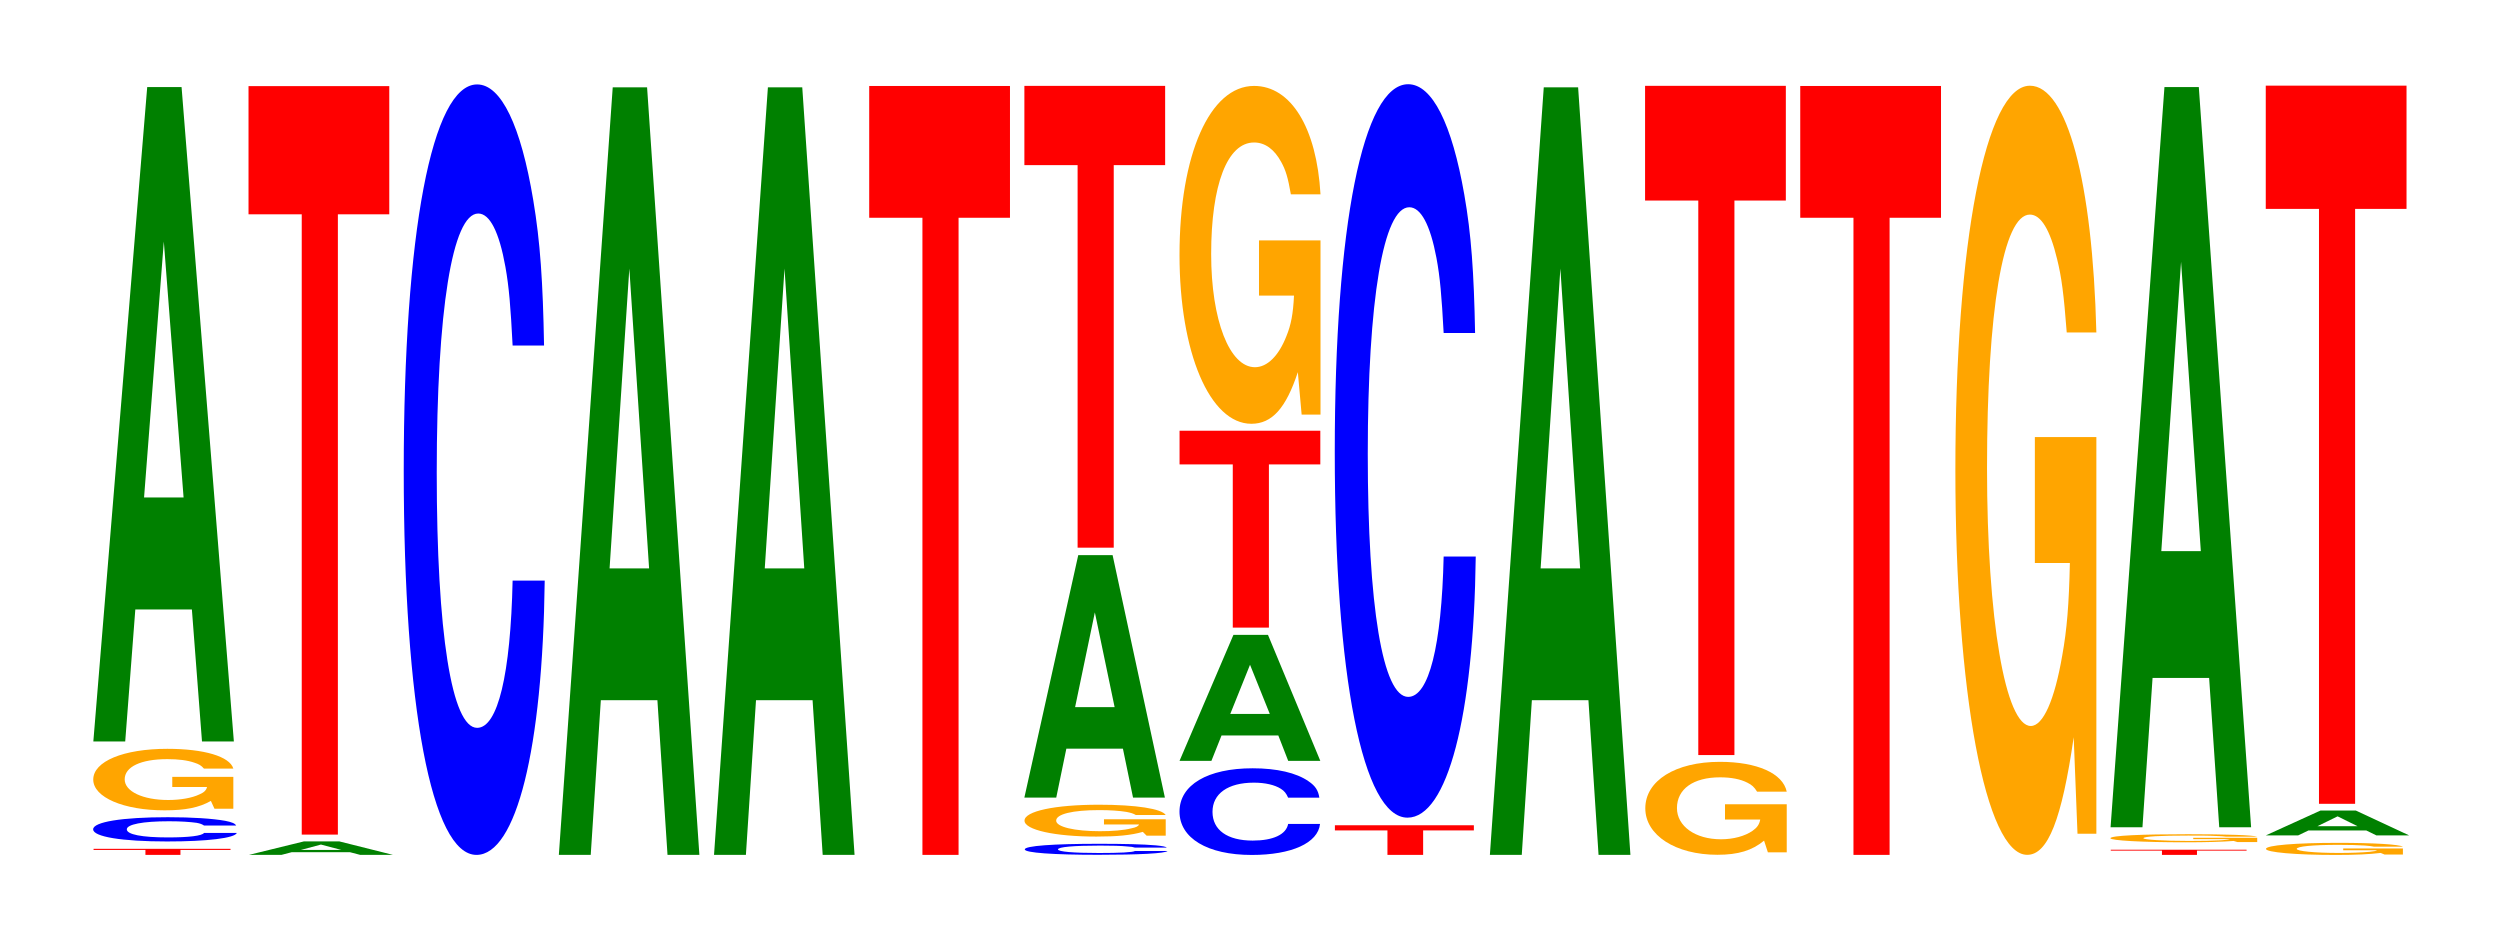 <?xml version="1.0" encoding="UTF-8"?>
<svg xmlns="http://www.w3.org/2000/svg" xmlns:xlink="http://www.w3.org/1999/xlink" width="174pt" height="66pt" viewBox="0 0 174 66" version="1.1">
<defs>
<g>
<symbol overflow="visible" id="glyph0-0">
<path style="stroke:none;" d="M 6.281 -0.344 L 9.766 -0.344 L 9.766 -0.422 L 0.234 -0.422 L 0.234 -0.344 L 3.844 -0.344 L 3.844 0 L 6.281 0 Z M 6.281 -0.344 "/>
</symbol>
<symbol overflow="visible" id="glyph1-0">
<path style="stroke:none;" d="M 10.641 -1.062 C 10.562 -1.203 10.359 -1.297 9.875 -1.391 C 9 -1.547 7.594 -1.641 5.891 -1.641 C 2.688 -1.641 0.688 -1.312 0.688 -0.797 C 0.688 -0.281 2.672 0.047 5.828 0.047 C 8.656 0.047 10.547 -0.188 10.688 -0.547 L 8.406 -0.547 C 8.266 -0.344 7.344 -0.234 5.891 -0.234 C 4.078 -0.234 3.031 -0.438 3.031 -0.797 C 3.031 -1.141 4.125 -1.359 5.969 -1.359 C 6.781 -1.359 7.453 -1.312 7.891 -1.25 C 8.141 -1.203 8.266 -1.156 8.406 -1.062 Z M 10.641 -1.062 "/>
</symbol>
<symbol overflow="visible" id="glyph2-0">
<path style="stroke:none;" d="M 10.359 -2.203 L 6.109 -2.203 L 6.109 -1.5 L 8.531 -1.5 C 8.469 -1.266 8.328 -1.125 8 -0.984 C 7.484 -0.734 6.672 -0.594 5.828 -0.594 C 4.062 -0.594 2.797 -1.188 2.797 -2.031 C 2.797 -2.906 3.922 -3.438 5.766 -3.438 C 6.531 -3.438 7.172 -3.359 7.656 -3.188 C 7.953 -3.094 8.125 -3 8.312 -2.781 L 10.359 -2.781 C 10.109 -3.625 8.328 -4.156 5.766 -4.156 C 2.703 -4.156 0.609 -3.281 0.609 -2.016 C 0.609 -0.781 2.719 0.125 5.578 0.125 C 7.016 0.125 7.969 -0.062 8.797 -0.531 L 9.047 0.016 L 10.359 0.016 Z M 10.359 -2.203 "/>
</symbol>
<symbol overflow="visible" id="glyph3-0">
<path style="stroke:none;" d="M 7.234 -9.188 L 7.938 0 L 10.156 0 L 6.516 -45.547 L 4.125 -45.547 L 0.375 0 L 2.594 0 L 3.297 -9.188 Z M 6.656 -16.984 L 3.906 -16.984 L 5.281 -34.797 Z M 6.656 -16.984 "/>
</symbol>
<symbol overflow="visible" id="glyph4-0">
<path style="stroke:none;" d="M 7.422 -0.188 L 8.141 0 L 10.422 0 L 6.688 -0.938 L 4.219 -0.938 L 0.391 0 L 2.656 0 L 3.375 -0.188 Z M 6.828 -0.344 L 4 -0.344 L 5.406 -0.719 Z M 6.828 -0.344 "/>
</symbol>
<symbol overflow="visible" id="glyph5-0">
<path style="stroke:none;" d="M 6.453 -43.172 L 10.031 -43.172 L 10.031 -52.094 L 0.234 -52.094 L 0.234 -43.172 L 3.938 -43.172 L 3.938 0 L 6.453 0 Z M 6.453 -43.172 "/>
</symbol>
<symbol overflow="visible" id="glyph6-0">
<path style="stroke:none;" d="M 10.438 -33.844 C 10.359 -38.266 10.172 -41.062 9.688 -43.953 C 8.828 -49.141 7.453 -52.016 5.781 -52.016 C 2.641 -52.016 0.672 -41.703 0.672 -25.125 C 0.672 -8.703 2.625 1.609 5.734 1.609 C 8.5 1.609 10.344 -5.75 10.484 -17.484 L 8.25 -17.484 C 8.109 -10.953 7.219 -7.234 5.781 -7.234 C 4.016 -7.234 2.969 -13.828 2.969 -25 C 2.969 -36.297 4.062 -43.031 5.859 -43.031 C 6.656 -43.031 7.312 -41.766 7.75 -39.312 C 8 -37.906 8.109 -36.578 8.25 -33.844 Z M 10.438 -33.844 "/>
</symbol>
<symbol overflow="visible" id="glyph7-0">
<path style="stroke:none;" d="M 7.234 -10.766 L 7.938 0 L 10.156 0 L 6.516 -53.422 L 4.125 -53.422 L 0.375 0 L 2.594 0 L 3.297 -10.766 Z M 6.656 -19.938 L 3.906 -19.938 L 5.281 -40.812 Z M 6.656 -19.938 "/>
</symbol>
<symbol overflow="visible" id="glyph8-0">
<path style="stroke:none;" d="M 6.453 -44.344 L 10.031 -44.344 L 10.031 -53.516 L 0.234 -53.516 L 0.234 -44.344 L 3.938 -44.344 L 3.938 0 L 6.453 0 Z M 6.453 -44.344 "/>
</symbol>
<symbol overflow="visible" id="glyph9-0">
<path style="stroke:none;" d="M 10.578 -0.484 C 10.5 -0.547 10.297 -0.594 9.812 -0.641 C 8.938 -0.719 7.547 -0.75 5.859 -0.75 C 2.672 -0.75 0.688 -0.609 0.688 -0.359 C 0.688 -0.125 2.656 0.016 5.797 0.016 C 8.609 0.016 10.484 -0.078 10.625 -0.25 L 8.359 -0.25 C 8.219 -0.156 7.297 -0.109 5.859 -0.109 C 4.062 -0.109 3 -0.203 3 -0.359 C 3 -0.531 4.109 -0.625 5.938 -0.625 C 6.75 -0.625 7.406 -0.609 7.844 -0.562 C 8.094 -0.547 8.219 -0.531 8.359 -0.484 Z M 10.578 -0.484 "/>
</symbol>
<symbol overflow="visible" id="glyph10-0">
<path style="stroke:none;" d="M 10.453 -1.141 L 6.156 -1.141 L 6.156 -0.781 L 8.594 -0.781 C 8.547 -0.656 8.391 -0.578 8.078 -0.516 C 7.547 -0.375 6.734 -0.312 5.875 -0.312 C 4.109 -0.312 2.828 -0.609 2.828 -1.047 C 2.828 -1.5 3.953 -1.781 5.828 -1.781 C 6.594 -1.781 7.234 -1.734 7.719 -1.656 C 8.031 -1.594 8.188 -1.547 8.375 -1.438 L 10.453 -1.438 C 10.188 -1.875 8.391 -2.156 5.812 -2.156 C 2.719 -2.156 0.625 -1.703 0.625 -1.047 C 0.625 -0.406 2.734 0.062 5.625 0.062 C 7.078 0.062 8.047 -0.031 8.859 -0.266 L 9.125 0 L 10.453 0 Z M 10.453 -1.141 "/>
</symbol>
<symbol overflow="visible" id="glyph11-0">
<path style="stroke:none;" d="M 7.234 -3.406 L 7.938 0 L 10.156 0 L 6.516 -16.875 L 4.125 -16.875 L 0.375 0 L 2.594 0 L 3.297 -3.406 Z M 6.656 -6.297 L 3.906 -6.297 L 5.281 -12.891 Z M 6.656 -6.297 "/>
</symbol>
<symbol overflow="visible" id="glyph12-0">
<path style="stroke:none;" d="M 6.453 -26.625 L 10.031 -26.625 L 10.031 -32.141 L 0.234 -32.141 L 0.234 -26.625 L 3.938 -26.625 L 3.938 0 L 6.453 0 Z M 6.453 -26.625 "/>
</symbol>
<symbol overflow="visible" id="glyph13-0">
<path style="stroke:none;" d="M 10.406 -3.797 C 10.328 -4.297 10.141 -4.609 9.656 -4.938 C 8.812 -5.531 7.438 -5.844 5.766 -5.844 C 2.625 -5.844 0.672 -4.688 0.672 -2.828 C 0.672 -0.984 2.609 0.188 5.703 0.188 C 8.469 0.188 10.312 -0.641 10.453 -1.969 L 8.234 -1.969 C 8.094 -1.234 7.188 -0.812 5.766 -0.812 C 4 -0.812 2.969 -1.547 2.969 -2.812 C 2.969 -4.078 4.047 -4.844 5.844 -4.844 C 6.641 -4.844 7.297 -4.688 7.719 -4.422 C 7.969 -4.266 8.094 -4.109 8.234 -3.797 Z M 10.406 -3.797 "/>
</symbol>
<symbol overflow="visible" id="glyph14-0">
<path style="stroke:none;" d="M 7.25 -1.766 L 7.938 0 L 10.172 0 L 6.531 -8.766 L 4.125 -8.766 L 0.375 0 L 2.594 0 L 3.297 -1.766 Z M 6.656 -3.266 L 3.906 -3.266 L 5.281 -6.688 Z M 6.656 -3.266 "/>
</symbol>
<symbol overflow="visible" id="glyph15-0">
<path style="stroke:none;" d="M 6.453 -11.359 L 10.031 -11.359 L 10.031 -13.703 L 0.234 -13.703 L 0.234 -11.359 L 3.938 -11.359 L 3.938 0 L 6.453 0 Z M 6.453 -11.359 "/>
</symbol>
<symbol overflow="visible" id="glyph16-0">
<path style="stroke:none;" d="M 10.422 -12.062 L 6.141 -12.062 L 6.141 -8.219 L 8.578 -8.219 C 8.516 -6.953 8.375 -6.188 8.047 -5.391 C 7.516 -4.031 6.719 -3.234 5.859 -3.234 C 4.094 -3.234 2.812 -6.5 2.812 -11.109 C 2.812 -15.938 3.938 -18.875 5.797 -18.875 C 6.562 -18.875 7.203 -18.406 7.688 -17.516 C 8 -16.953 8.156 -16.438 8.359 -15.266 L 10.422 -15.266 C 10.156 -19.891 8.375 -22.812 5.797 -22.812 C 2.719 -22.812 0.609 -18.031 0.609 -11.047 C 0.609 -4.25 2.719 0.703 5.609 0.703 C 7.047 0.703 8.016 -0.375 8.844 -2.891 L 9.109 0.062 L 10.422 0.062 Z M 10.422 -12.062 "/>
</symbol>
<symbol overflow="visible" id="glyph17-0">
<path style="stroke:none;" d="M 6.375 -1.703 L 9.906 -1.703 L 9.906 -2.062 L 0.234 -2.062 L 0.234 -1.703 L 3.891 -1.703 L 3.891 0 L 6.375 0 Z M 6.375 -1.703 "/>
</symbol>
<symbol overflow="visible" id="glyph18-0">
<path style="stroke:none;" d="M 10.438 -32.203 C 10.359 -36.406 10.172 -39.078 9.688 -41.828 C 8.828 -46.766 7.453 -49.516 5.781 -49.516 C 2.641 -49.516 0.672 -39.688 0.672 -23.922 C 0.672 -8.281 2.625 1.531 5.734 1.531 C 8.5 1.531 10.344 -5.484 10.484 -16.641 L 8.25 -16.641 C 8.109 -10.422 7.219 -6.875 5.781 -6.875 C 4.016 -6.875 2.969 -13.156 2.969 -23.781 C 2.969 -34.547 4.062 -40.953 5.859 -40.953 C 6.656 -40.953 7.312 -39.75 7.75 -37.422 C 8 -36.078 8.109 -34.812 8.25 -32.203 Z M 10.438 -32.203 "/>
</symbol>
<symbol overflow="visible" id="glyph19-0">
<path style="stroke:none;" d="M 10.469 -3.328 L 6.172 -3.328 L 6.172 -2.266 L 8.625 -2.266 C 8.562 -1.922 8.406 -1.703 8.094 -1.484 C 7.562 -1.109 6.75 -0.891 5.891 -0.891 C 4.109 -0.891 2.828 -1.797 2.828 -3.062 C 2.828 -4.391 3.969 -5.203 5.828 -5.203 C 6.594 -5.203 7.25 -5.078 7.734 -4.828 C 8.047 -4.672 8.203 -4.531 8.406 -4.203 L 10.469 -4.203 C 10.203 -5.484 8.406 -6.281 5.812 -6.281 C 2.719 -6.281 0.625 -4.969 0.625 -3.047 C 0.625 -1.172 2.734 0.188 5.641 0.188 C 7.094 0.188 8.062 -0.109 8.891 -0.797 L 9.156 0.016 L 10.469 0.016 Z M 10.469 -3.328 "/>
</symbol>
<symbol overflow="visible" id="glyph20-0">
<path style="stroke:none;" d="M 6.453 -38.594 L 10.031 -38.594 L 10.031 -46.578 L 0.234 -46.578 L 0.234 -38.594 L 3.938 -38.594 L 3.938 0 L 6.453 0 Z M 6.453 -38.594 "/>
</symbol>
<symbol overflow="visible" id="glyph21-0">
<path style="stroke:none;" d="M 10.422 -27.469 L 6.141 -27.469 L 6.141 -18.703 L 8.578 -18.703 C 8.516 -15.828 8.375 -14.078 8.047 -12.266 C 7.516 -9.172 6.719 -7.359 5.859 -7.359 C 4.094 -7.359 2.812 -14.781 2.812 -25.297 C 2.812 -36.297 3.938 -42.953 5.797 -42.953 C 6.562 -42.953 7.203 -41.891 7.688 -39.859 C 8 -38.609 8.156 -37.406 8.359 -34.75 L 10.422 -34.75 C 10.156 -45.266 8.375 -51.922 5.797 -51.922 C 2.719 -51.922 0.609 -41.062 0.609 -25.156 C 0.609 -9.672 2.719 1.609 5.609 1.609 C 7.047 1.609 8.016 -0.844 8.844 -6.578 L 9.109 0.141 L 10.422 0.141 Z M 10.422 -27.469 "/>
</symbol>
<symbol overflow="visible" id="glyph22-0">
<path style="stroke:none;" d="M 6.234 -0.297 L 9.688 -0.297 L 9.688 -0.359 L 0.234 -0.359 L 0.234 -0.297 L 3.797 -0.297 L 3.797 0 L 6.234 0 Z M 6.234 -0.297 "/>
</symbol>
<symbol overflow="visible" id="glyph23-0">
<path style="stroke:none;" d="M 10.859 -0.297 L 6.406 -0.297 L 6.406 -0.203 L 8.938 -0.203 C 8.875 -0.172 8.719 -0.156 8.391 -0.125 C 7.844 -0.094 7 -0.078 6.109 -0.078 C 4.266 -0.078 2.938 -0.172 2.938 -0.266 C 2.938 -0.391 4.109 -0.453 6.047 -0.453 C 6.844 -0.453 7.516 -0.453 8.016 -0.422 C 8.344 -0.406 8.516 -0.406 8.703 -0.375 L 10.859 -0.375 C 10.594 -0.484 8.719 -0.547 6.031 -0.547 C 2.828 -0.547 0.641 -0.453 0.641 -0.266 C 0.641 -0.109 2.844 0.016 5.859 0.016 C 7.344 0.016 8.359 -0.016 9.219 -0.078 L 9.484 0 L 10.859 0 Z M 10.859 -0.297 "/>
</symbol>
<symbol overflow="visible" id="glyph24-0">
<path style="stroke:none;" d="M 7.234 -10.391 L 7.938 0 L 10.156 0 L 6.516 -51.516 L 4.125 -51.516 L 0.375 0 L 2.594 0 L 3.297 -10.391 Z M 6.656 -19.219 L 3.906 -19.219 L 5.281 -39.359 Z M 6.656 -19.219 "/>
</symbol>
<symbol overflow="visible" id="glyph25-0">
<path style="stroke:none;" d="M 10.125 -0.422 L 5.969 -0.422 L 5.969 -0.297 L 8.328 -0.297 C 8.266 -0.25 8.125 -0.219 7.812 -0.188 C 7.297 -0.141 6.516 -0.109 5.688 -0.109 C 3.969 -0.109 2.734 -0.234 2.734 -0.391 C 2.734 -0.562 3.828 -0.672 5.641 -0.672 C 6.375 -0.672 7 -0.656 7.469 -0.625 C 7.766 -0.609 7.922 -0.578 8.109 -0.547 L 10.125 -0.547 C 9.859 -0.703 8.125 -0.812 5.625 -0.812 C 2.641 -0.812 0.594 -0.641 0.594 -0.391 C 0.594 -0.156 2.641 0.031 5.453 0.031 C 6.844 0.031 7.781 -0.016 8.578 -0.109 L 8.844 0 L 10.125 0 Z M 10.125 -0.422 "/>
</symbol>
<symbol overflow="visible" id="glyph26-0">
<path style="stroke:none;" d="M 7.391 -0.344 L 8.094 0 L 10.375 0 L 6.656 -1.734 L 4.203 -1.734 L 0.391 0 L 2.641 0 L 3.359 -0.344 Z M 6.781 -0.641 L 3.984 -0.641 L 5.391 -1.328 Z M 6.781 -0.641 "/>
</symbol>
<symbol overflow="visible" id="glyph27-0">
<path style="stroke:none;" d="M 6.453 -41.406 L 10.031 -41.406 L 10.031 -49.984 L 0.234 -49.984 L 0.234 -41.406 L 3.938 -41.406 L 3.938 0 L 6.453 0 Z M 6.453 -41.406 "/>
</symbol>
</g>
</defs>
<g id="surface1">
<g style="fill:rgb(100%,0%,0%);fill-opacity:1;">
  <use xlink:href="#glyph0-0" x="6.278" y="59.5"/>
</g>
<g style="fill:rgb(0%,0%,100%);fill-opacity:1;">
  <use xlink:href="#glyph1-0" x="5.795" y="58.519"/>
</g>
<g style="fill:rgb(100%,64.647%,0%);fill-opacity:1;">
  <use xlink:href="#glyph2-0" x="5.881" y="56.274"/>
</g>
<g style="fill:rgb(0%,50.194%,0%);fill-opacity:1;">
  <use xlink:href="#glyph3-0" x="6.121" y="51.608"/>
</g>
<g style="fill:rgb(0%,50.194%,0%);fill-opacity:1;">
  <use xlink:href="#glyph4-0" x="16.932" y="59.5"/>
</g>
<g style="fill:rgb(100%,0%,0%);fill-opacity:1;">
  <use xlink:href="#glyph5-0" x="17.063" y="58.088"/>
</g>
<g style="fill:rgb(0%,0%,100%);fill-opacity:1;">
  <use xlink:href="#glyph6-0" x="27.428" y="57.892"/>
</g>
<g style="fill:rgb(0%,50.194%,0%);fill-opacity:1;">
  <use xlink:href="#glyph7-0" x="38.521" y="59.5"/>
</g>
<g style="fill:rgb(0%,50.194%,0%);fill-opacity:1;">
  <use xlink:href="#glyph7-0" x="49.321" y="59.5"/>
</g>
<g style="fill:rgb(100%,0%,0%);fill-opacity:1;">
  <use xlink:href="#glyph8-0" x="60.263" y="59.5"/>
</g>
<g style="fill:rgb(0%,0%,100%);fill-opacity:1;">
  <use xlink:href="#glyph9-0" x="70.636" y="59.478"/>
</g>
<g style="fill:rgb(100%,64.647%,0%);fill-opacity:1;">
  <use xlink:href="#glyph10-0" x="70.681" y="58.164"/>
</g>
<g style="fill:rgb(0%,50.194%,0%);fill-opacity:1;">
  <use xlink:href="#glyph11-0" x="70.921" y="55.513"/>
</g>
<g style="fill:rgb(100%,0%,0%);fill-opacity:1;">
  <use xlink:href="#glyph12-0" x="71.063" y="38.118"/>
</g>
<g style="fill:rgb(0%,0%,100%);fill-opacity:1;">
  <use xlink:href="#glyph13-0" x="81.421" y="59.317"/>
</g>
<g style="fill:rgb(0%,50.194%,0%);fill-opacity:1;">
  <use xlink:href="#glyph14-0" x="81.721" y="52.955"/>
</g>
<g style="fill:rgb(100%,0%,0%);fill-opacity:1;">
  <use xlink:href="#glyph15-0" x="81.863" y="43.682"/>
</g>
<g style="fill:rgb(100%,64.647%,0%);fill-opacity:1;">
  <use xlink:href="#glyph16-0" x="81.485" y="28.792"/>
</g>
<g style="fill:rgb(100%,0%,0%);fill-opacity:1;">
  <use xlink:href="#glyph17-0" x="92.675" y="59.5"/>
</g>
<g style="fill:rgb(0%,0%,100%);fill-opacity:1;">
  <use xlink:href="#glyph18-0" x="92.228" y="55.378"/>
</g>
<g style="fill:rgb(0%,50.194%,0%);fill-opacity:1;">
  <use xlink:href="#glyph7-0" x="103.321" y="59.5"/>
</g>
<g style="fill:rgb(100%,64.647%,0%);fill-opacity:1;">
  <use xlink:href="#glyph19-0" x="113.888" y="59.305"/>
</g>
<g style="fill:rgb(100%,0%,0%);fill-opacity:1;">
  <use xlink:href="#glyph20-0" x="114.263" y="52.552"/>
</g>
<g style="fill:rgb(100%,0%,0%);fill-opacity:1;">
  <use xlink:href="#glyph8-0" x="125.063" y="59.5"/>
</g>
<g style="fill:rgb(100%,64.647%,0%);fill-opacity:1;">
  <use xlink:href="#glyph21-0" x="135.485" y="57.888"/>
</g>
<g style="fill:rgb(100%,0%,0%);fill-opacity:1;">
  <use xlink:href="#glyph22-0" x="146.675" y="59.5"/>
</g>
<g style="fill:rgb(100%,64.647%,0%);fill-opacity:1;">
  <use xlink:href="#glyph23-0" x="146.243" y="58.608"/>
</g>
<g style="fill:rgb(0%,50.194%,0%);fill-opacity:1;">
  <use xlink:href="#glyph24-0" x="146.521" y="57.577"/>
</g>
<g style="fill:rgb(100%,64.647%,0%);fill-opacity:1;">
  <use xlink:href="#glyph25-0" x="157.118" y="59.474"/>
</g>
<g style="fill:rgb(0%,50.194%,0%);fill-opacity:1;">
  <use xlink:href="#glyph26-0" x="157.306" y="58.146"/>
</g>
<g style="fill:rgb(100%,0%,0%);fill-opacity:1;">
  <use xlink:href="#glyph27-0" x="157.463" y="55.945"/>
</g>
</g>
</svg>
